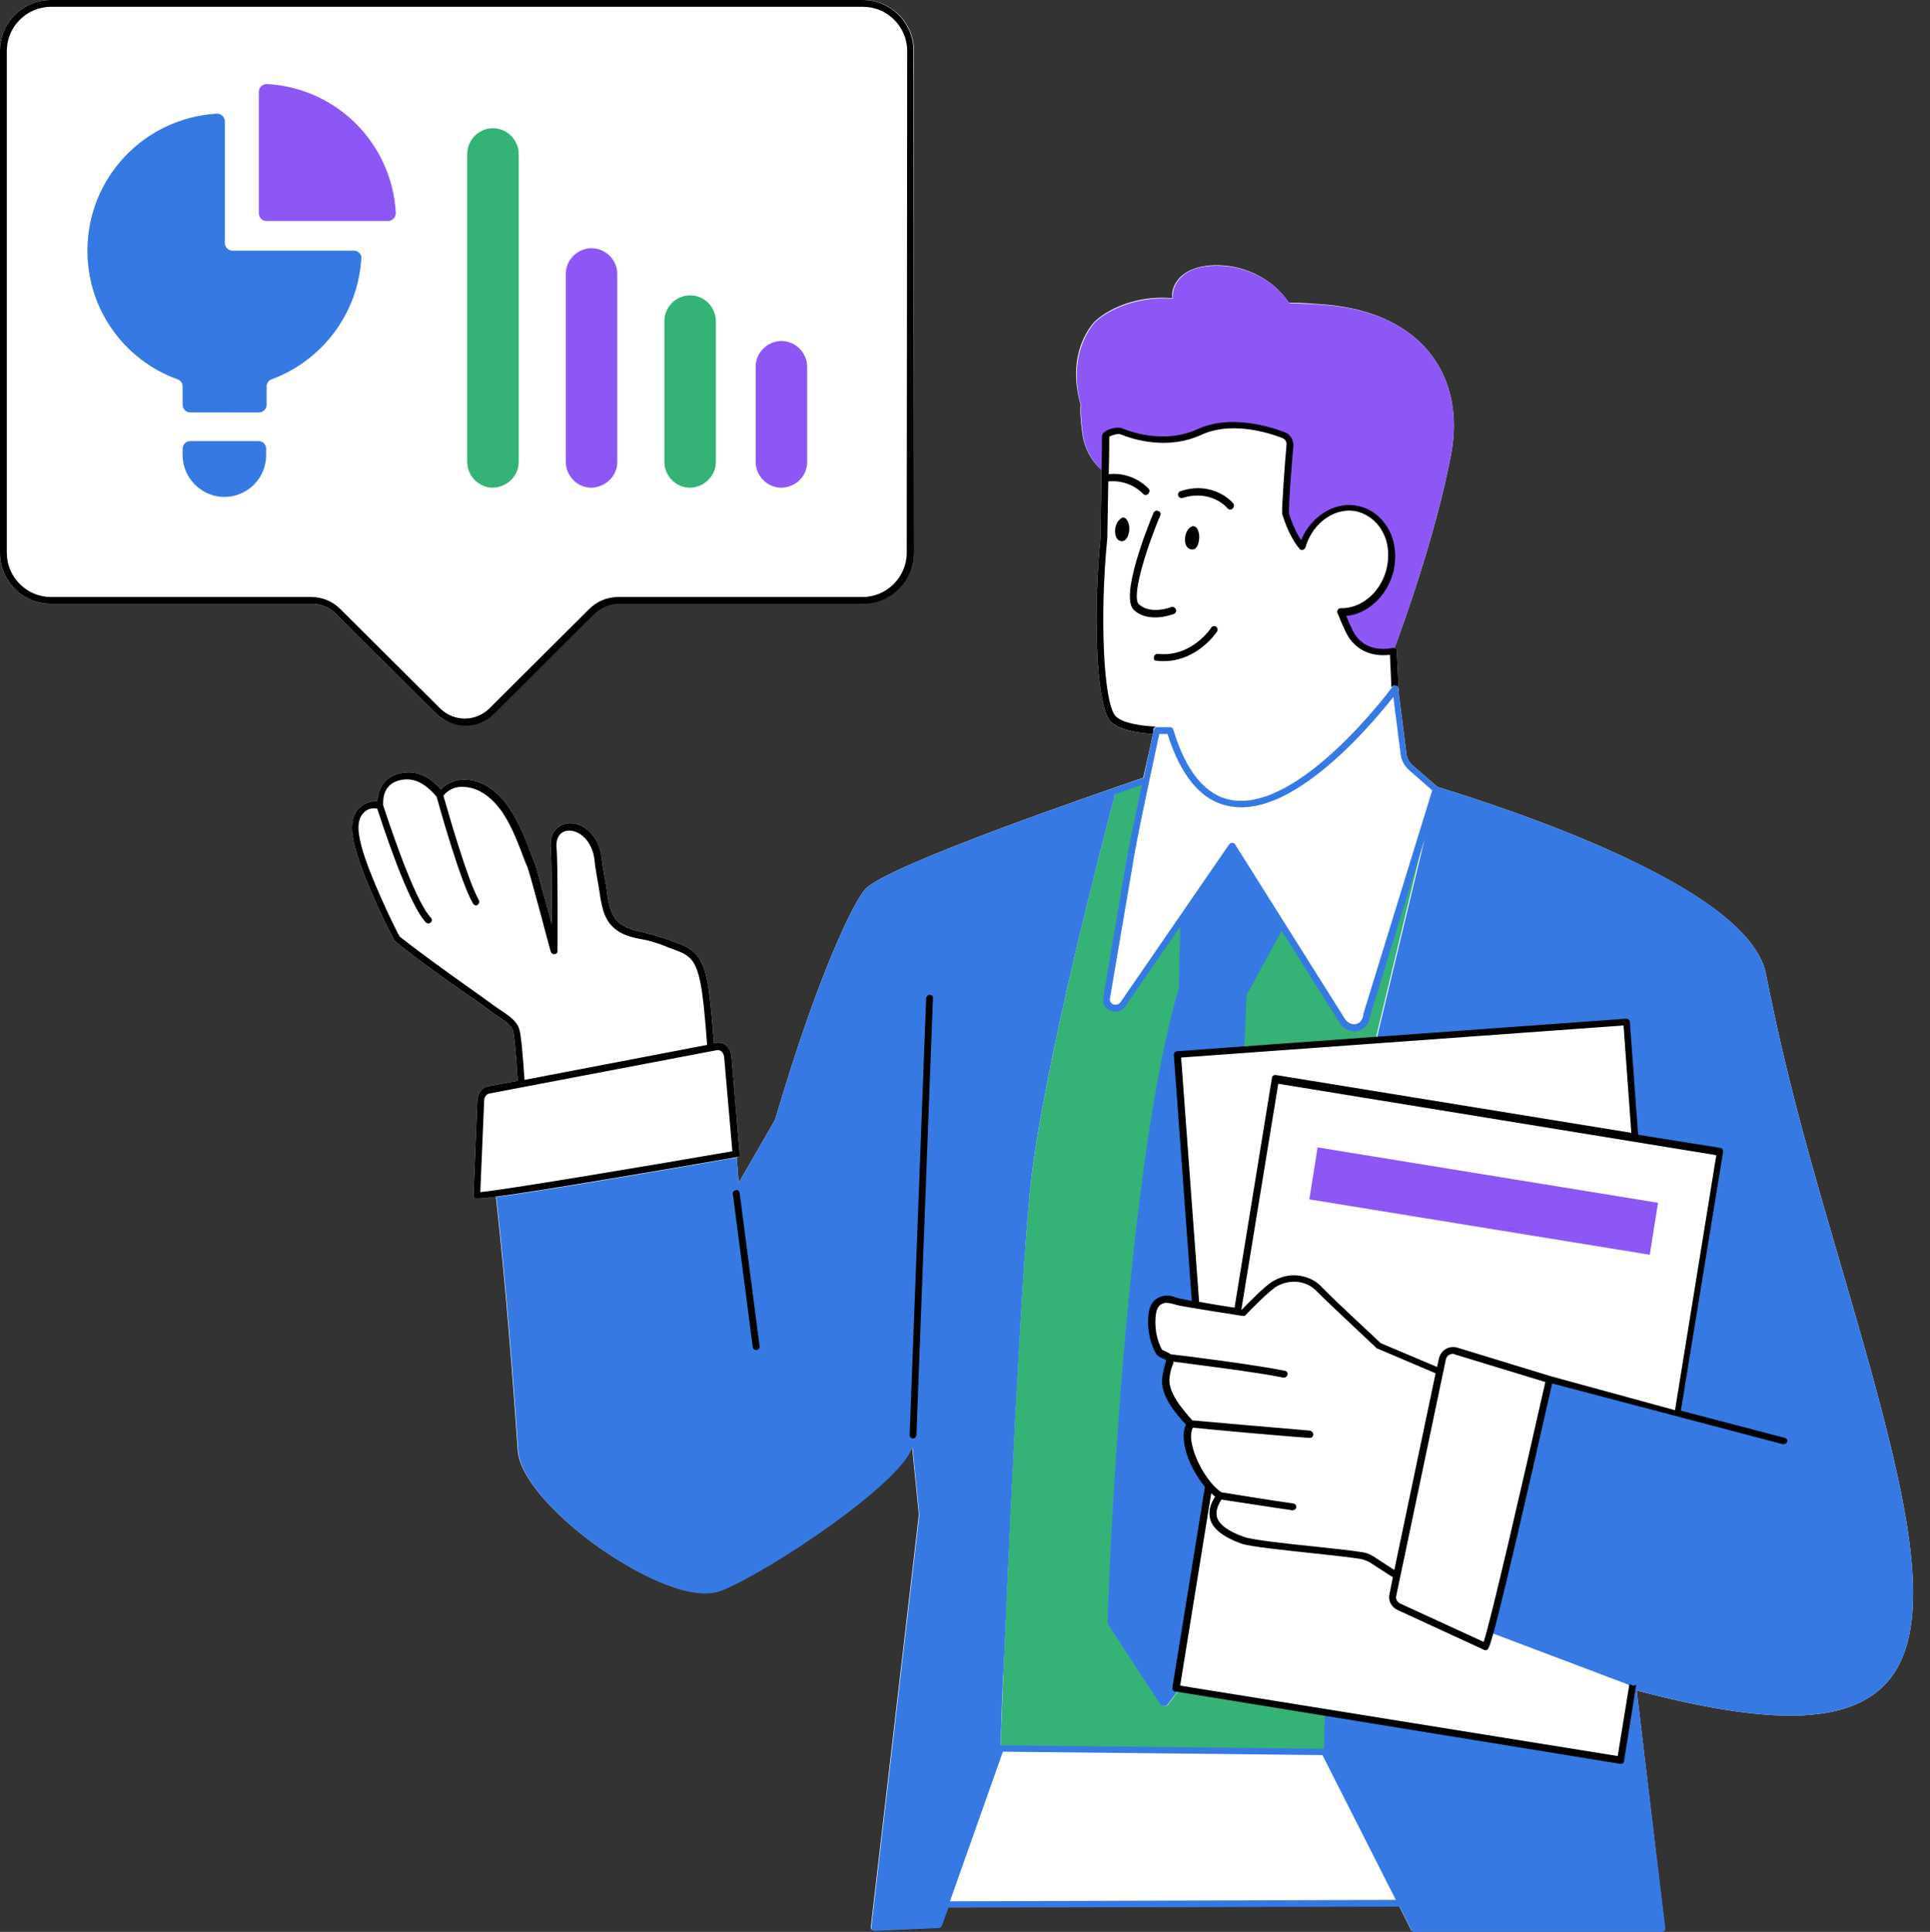 <?xml version="1.0" encoding="UTF-8" standalone="no"?><svg xmlns="http://www.w3.org/2000/svg" xmlns:xlink="http://www.w3.org/1999/xlink" fill="#000000" height="397.7" preserveAspectRatio="xMidYMid meet" version="1" viewBox="0.0 0.0 397.4 397.7" width="397.4" zoomAndPan="magnify"><rect x="0.0" y="0.0" width="397.4" height="397.7" fill="#333333" stroke="none"/><g fill="#ffffff" id="change1_2"><path d="M387.2,289.4c-2.9-11.1-5.9-21.1-8.7-30.8c-5.4-18.5-10.5-35.9-14.9-58.2c-1.7-8.2-13.1-17-34.1-26.2 c-6.9-3-18.2-7.5-33.5-12.2l-5.1-4.4c-0.7-0.6-1.2-1.5-1.3-2.4l-1.7-13.4c0,0,0,0,0,0c0,0.1,0,0.2,0.1,0.4l-0.4-8.1 c0-0.2-0.1-0.4-0.3-0.5c-0.1,0-0.1-0.1-0.2-0.1c1.4-3.7,8.5-23.1,11.7-40c2.9-15.4-5.3-29-25.8-30.8c-2.6-0.2-5.2-0.4-7.6-0.4 c-3.2-4.7-8.6-7.5-14.3-7.7c-2.9-0.1-6.4,0.5-8.4,2.8c-1.1,1.3-1.5,2.7-1.3,4c-8.4-0.8-14.9,3.2-16.6,5.5 c-3.6,4.8-3.9,10.8-2.3,16.4c-0.2,1.9,0.3,6,0.6,7.2c0.8,3.3,2.6,5.3,3.7,6.2c0,0.3,0,0.5,0,0.5l-0.2,13.5 c-1.5,15.1-1,33.8,1.9,37.6c1.5,2,5.7,2.6,8.9,2.8c-0.3,1.5-1.1,5-2,9C227,163,183,178,178.2,183c-2.2,2.3-9.6,16.9-18.6,47.5 l-7.5,13l-0.4-5.2c0,0,0,0,0,0c0.4-0.1,0.6-0.4,0.6-0.8l-1.7-20.2c-0.1-0.8-0.5-1.6-1.1-2.1c-0.6-0.5-1.4-0.7-2.2-0.5l-0.3,0.1 c-0.4-5.5-0.9-11.1-1.6-13.9c-1.3-5.1-3.4-5.9-7.4-7.3c-0.6-0.2-1.3-0.5-2.1-0.7c-1-0.4-2.1-0.6-3.2-0.9c-1.9-0.4-3.9-0.9-5.3-2.1 c-1.8-1.6-2.2-4.4-2.5-6.9c-0.1-0.4-0.1-0.8-0.2-1.2c-0.1-0.6-0.2-1.2-0.3-1.8c-0.2-1.1-0.4-2.3-0.5-3.4c-0.6-4.9-4.1-7.4-7-7.1 c-1.8,0.2-3.8,1.6-3.5,5.1c0.2,1.9,0.2,10.1,0.2,15.6c-1.3-4.7-3-11.1-3.4-12.3l-0.5-1.2c-1.3-3.5-2.7-7.2-4.8-10.3 c-1.4-2.1-4.4-5.7-9-5.9c-2-0.1-3.9,0.7-5.1,2c-2.6-2.9-5.4-4-8.4-3.3c-2.9,0.6-4.5,2.7-4.7,5.8c-1-0.1-1.9,0.1-2.8,0.6 c-3.4,2.1-2.4,6.4-1.8,8.8c1.5,6.1,7.7,18.9,8.3,19.4c4.8,3.9,9.9,7.5,14.9,11c1.9,1.3,3.8,2.6,5.6,4c0.3,0.2,0.6,0.4,0.9,0.6 c1.1,0.7,2.4,1.6,2.8,2.7c0.3,0.9,0.7,5.5,1,10.4l-6,1.1c0,0,0,0,0,0c-1.3,0.2-2.2,1.4-2.3,2.7L97.5,246c0,0.2,0,0.5,0.2,0.6 c0.1,0.1,0.1,0.1,0.7,0.1c0.6,0,1.6-0.1,3.7-0.4c1,9,2.7,25.8,4.5,52.2c0.4,6.7,10.7,16.5,20.6,22.6c4.4,2.7,15.2,8.8,21.4,6.2 c10.2-4.2,36.3-21.7,39.1-29.3c0-0.1,0.1-0.1,0.1-0.2l1.4,14l-9.9,84.9c0,0.2,0,0.4,0.2,0.5c0.1,0.1,0.3,0.2,0.5,0.2c0,0,0,0,0,0 l13.2-0.6c0.3,0,0.5-0.2,0.6-0.4l1.4-3.8l92.9-0.2l2.4,4.8c0.1,0.2,0.3,0.4,0.6,0.4h51c0.2,0,0.4-0.1,0.5-0.2 c0.1-0.1,0.2-0.3,0.2-0.5L337,348c27.3,7.2,43,6.9,50.9-1C397.4,337.5,394.5,317.1,387.2,289.4z M287.6,141.2 c0.2,0.1,0.3,0.4,0.3,0.5C287.9,141.5,287.8,141.4,287.6,141.2C287.6,141.2,287.6,141.2,287.6,141.2z M229.6,163.5L229.6,163.5 C229.6,163.5,229.6,163.5,229.6,163.5C229.6,163.5,229.6,163.5,229.6,163.5z M287.4,391.2L287.4,391.2L287.4,391.2L287.4,391.2z M336.2,347.1L336.2,347.1C336.2,347.1,336.2,347.1,336.2,347.1L336.2,347.1z"/><path d="M95.8,149.3c2.2,0,4.3-0.8,6-2.5l20.6-20.5c1.3-1.3,3.1-2.1,5-2.1h50.3c5.8,0,10.5-4.7,10.5-10.5V10.5h0 c0-5.8-4.7-10.5-10.5-10.5H10.5C4.7,0,0,4.7,0,10.5v103.3c0,5.8,4.7,10.5,10.5,10.5h53.7c1.9,0,3.7,0.7,5,2.1l20.6,20.5 C91.4,148.5,93.6,149.3,95.8,149.3z"/></g><g id="change1_1"><path d="M177.6,0.7H10.5c-5.4,0-9.8,4.4-9.8,9.8v103.3c0,5.4,4.4,9.8,9.8,9.8h53.7c2.1,0,4,0.8,5.5,2.3l20.6,20.5 c3,3,8,3,11,0l20.6-20.5c1.5-1.5,3.4-2.3,5.5-2.3h50.3c5.4,0,9.8-4.4,9.8-9.8V10.5C187.4,5.1,183,0.7,177.6,0.7z M54.8,93.7 c0,4.8-3.9,8.6-8.6,8.6s-8.6-3.9-8.6-8.6v-1.3c0-0.9,0.7-1.6,1.6-1.6h14.1c0.9,0,1.6,0.7,1.6,1.6C54.8,92.4,54.8,93.7,54.8,93.7z M55.9,78.1c-0.6,0.2-1,0.8-1,1.5v3.7c0,0.9-0.7,1.6-1.6,1.6H39.2c-0.9,0-1.6-0.7-1.6-1.6v-3.7c0-0.7-0.4-1.3-1-1.5 C25.7,74.2,18,63.8,18,51.6c0-15,11.7-27.3,26.6-28.2c0.9-0.1,1.7,0.7,1.7,1.6v25c0,0.9,0.7,1.6,1.6,1.6h25c0.9,0,1.6,0.8,1.6,1.7 C73.7,64.7,66.2,74.3,55.9,78.1z M79.9,45.5h-25c-0.9,0-1.6-0.7-1.6-1.6v-25c0-0.9,0.8-1.6,1.7-1.6c14.3,0.8,25.7,12.2,26.5,26.5 C81.5,44.8,80.8,45.5,79.9,45.5z M106.8,95.1c0,2.9-2.4,5.3-5.3,5.3s-5.3-2.4-5.3-5.3V31.7c0-2.9,2.4-5.3,5.3-5.3s5.3,2.4,5.3,5.3 V95.1z M127.1,95.1c0,2.9-2.4,5.3-5.3,5.3l0,0c-2.9,0-5.3-2.4-5.3-5.3V56.4c0-2.9,2.4-5.3,5.3-5.3l0,0c2.9,0,5.3,2.4,5.3,5.3V95.1z M147.4,95.1c0,2.9-2.4,5.3-5.3,5.3s-5.3-2.4-5.3-5.3v-29c0-2.9,2.4-5.3,5.3-5.3s5.3,2.4,5.3,5.3V95.1z M166.2,95.1 c0,2.9-2.4,5.3-5.3,5.3l0,0c-2.9,0-5.3-2.4-5.3-5.3V75.5c0-2.9,2.4-5.3,5.3-5.3l0,0c2.9,0,5.3,2.4,5.3,5.3V95.1z M272.3,361.3 l15.5,30.5l-92.4,0.2l11.1-31.5L272.3,361.3z M272.9,352.5L272.9,352.5l-0.2,7.4L272.9,352.5z M229.1,147.9 c-2.8-3.5-3.2-22.1-1.7-37.1l0.2-13.6c0,0,0.1-3.7,0.1-7.3c0-0.8,2.5-1.4,3.3-1.1c2.9,1.2,9.5,3.1,16.1,0.1 c6.2-2.8,14.1-0.6,17.3,0.7c0.9,0.4,1.4,1.2,1.3,2.2c-0.3,3.2-1,12.7-0.9,13.9c0,0,1,4,3.4,7c1.7-5.7,7-9.1,11.9-7.8 c5,1.4,7.7,7.2,6.1,13c-1.4,5-5.6,8.3-10,8.2c0.9,2.3,1.8,4.3,2.5,5.2c3.1,4.2,8.3,2.7,8.3,2.7l0.4,7.7l0,0l1.7,13.5 c0.1,1.1,0.7,2.1,1.5,2.8l5.2,4.4c0,0-14.3,46.5-14.3,46.5c-0.3,2.9-3.5,3.5-5.1,1.1l-22.6-35.9l-22.3,32.4c-1,1.6-3.3,1.1-3.5-0.8 l4.7-27.7c1-6.2,5.8-27.7,5.8-27.7l0.1,0C235.3,150.3,230.6,149.8,229.1,147.9z M306.8,336c3-11.4,12.3-52,12.3-52l0,0l26.3,6.9 l8.8-53.9l-17.4-2.8l-1.7-23.7l-92.5,6.7l3.7,51.5c-2-0.3-3.6-0.6-4-0.7c-0.9-0.3-1.9-0.6-2.9-0.3c-1.9,0.6-2.2,2.8-2.2,4.5 c0,2.1,0.5,4.3,1.5,6.2c0.2,0.4,1.9,0.9,2.1,1.3c0.3,0.6,0.2,0.8,0,1.4c-0.3,0.9-0.5,1.8-0.6,2.7c-0.3,3.4,2.7,6.9,5,9.5 c-1.9,2.8,0.8,9.1,3.7,12.6l0,0.3l-6.7,41.4l91.6,14.9l2.5-15.3l0,0L306.8,336z M271.2,236.2l70.1,11.4l-1.7,10.7l-70.1-11.4 L271.2,236.2z M149.9,217.4l1.7,20.2c0,0-53.5,9.3-53.4,8.6l0.8-19.7c0-1,0.8-1.9,1.7-2l6.6-1.3c-0.3-4.6-0.8-10.1-1.1-11.2 c-0.5-1.7-2.6-2.7-4-3.7c-6.8-4.9-13.9-9.7-20.5-15c-0.3-0.2-6.5-12.7-8-19c-0.6-2.7-1.4-6.3,1.5-8c1.1-0.7,2.2-0.7,3.2-0.3 c-0.2-2.7,0.8-5.3,4.1-6c3.5-0.8,6.2,1.2,8.3,3.7c1-1.6,3-2.5,5.1-2.4c3.6,0.2,6.5,2.7,8.4,5.6c2.3,3.4,3.7,7.5,5.2,11.4 c0.7,1.8,4.8,17.4,4.8,17.4s0.1-18.1-0.2-21.1c-0.6-6.6,8.2-5.7,9.2,2.2c0.2,1.7,0.5,3.5,0.8,5.2c0.4,2.8,0.6,6.4,2.9,8.5 c2.3,2.1,5.9,2,8.7,3.1c5.6,2.1,7.6,2,9.1,7.5c0.8,2.9,1.3,8.8,1.6,14.5l1.1-0.2C148.6,215.2,149.8,216.1,149.9,217.4z" fill="#ffffff"/></g><g id="change2_1"><path d="M298.8,93.5c-3.6,18.8-11.9,40.6-11.9,40.6s-5.2,1.5-8.3-2.7c-0.7-1-1.6-3-2.5-5.2c4.3,0.1,8.6-3.2,10-8.2 c1.6-5.8-1.1-11.6-6.1-13c-4.9-1.4-10.2,2.1-11.9,7.8c-2.4-2.9-3.4-7-3.4-7c-0.1-1.2,0.6-10.7,0.9-13.9c0.1-0.9-0.4-1.8-1.3-2.2 c-3.3-1.4-11.1-3.6-17.3-0.7c-6.6,3-13.2,1.1-16.1-0.1c-0.7-0.3-3.2,0.3-3.3,1.1c0,3.6-0.1,7.3-0.1,7.3s-3.2-2.1-4.3-6.7 c-0.3-1.2-0.8-5.3-0.6-7.2c-1.6-5.5-1.2-11.6,2.3-16.4c1.7-2.3,8.2-6.2,16.6-5.5c-0.1-1.4,0.2-2.7,1.3-4c2-2.4,5.4-2.9,8.4-2.8 c5.7,0.2,11.1,3,14.3,7.7c2.5,0.1,5,0.2,7.6,0.4C293.5,64.5,301.7,78.1,298.8,93.5z M341.4,247.6l-70.1-11.4l-1.7,10.7l70.1,11.4 L341.4,247.6z M53.3,18.9v25c0,0.9,0.7,1.6,1.6,1.6h25c0.9,0,1.6-0.8,1.6-1.7c-0.8-14.3-12.2-25.7-26.5-26.5 C54,17.3,53.3,18,53.3,18.9z M127.1,95.1V56.4c0-2.9-2.4-5.3-5.3-5.3l0,0c-2.9,0-5.3,2.4-5.3,5.3v38.7c0,2.9,2.4,5.3,5.3,5.3l0,0 C124.7,100.3,127.1,98,127.1,95.1z M166.2,95.1V75.5c0-2.9-2.4-5.3-5.3-5.3l0,0c-2.9,0-5.3,2.4-5.3,5.3v19.6c0,2.9,2.4,5.3,5.3,5.3 l0,0C163.9,100.3,166.2,98,166.2,95.1z" fill="#8d57f6"/></g><g id="change3_1"><path d="M272.9,352.5l-0.2,8.1l-66.7-0.7c0,0,3.2-86.3,6.1-115c2.7-26.5,17.7-82.2,17.7-82.2c2.8-1,5-1.7,6.2-2.1 c-1.4,6.5-3,14.2-3.5,17.5l-4.7,27.7c0.2,1.9,2.5,2.4,3.5,0.8l19.3-28l-7.5,10.9l-0.3,14c-11.6,39.4-14.8,130.3-14.6,130.8 l10.7,16.4c0.4,0.6,1.3,0.7,1.7,0.1l2.4-3.2L272.9,352.5z M261.9,187.6l2.1,3.4l0,0L261.9,187.6z M255.9,216.1l27.3-2l12.4-51.6 c0,0-14.3,46.5-14.3,46.5c-0.3,2.9-3.5,3.5-5.1,1.1l-12.1-19.2l-7.6,13.9C256.3,206.9,256.1,210.9,255.9,216.1z M253.7,174.5 l-0.2-0.3l-0.3,0.4C253.4,174.5,253.6,174.5,253.7,174.5z M106.8,95.1V31.7c0-2.9-2.4-5.3-5.3-5.3l0,0c-2.9,0-5.3,2.4-5.3,5.3v63.4 c0,2.9,2.4,5.3,5.3,5.3l0,0C104.4,100.3,106.8,98,106.8,95.1z M147.4,95.1v-29c0-2.9-2.4-5.3-5.3-5.3l0,0c-2.9,0-5.3,2.4-5.3,5.3v29 c0,2.9,2.4,5.3,5.3,5.3l0,0C145,100.3,147.4,98,147.4,95.1z" fill="#35b276"/></g><g id="change4_1"><path d="M387.2,289.4c-2.9-11.1-5.9-21.1-8.7-30.8c-5.4-18.5-10.5-35.9-14.9-58.2c-1.7-8.2-13.1-17.1-34.1-26.2 c-6.9-3-18.2-7.5-33.5-12.2l-5.1-4.4c-0.7-0.6-1.2-1.5-1.3-2.4l-1.7-13.5c0-0.3-0.2-0.5-0.5-0.6c-0.3-0.1-0.5,0-0.7,0.3 c-0.2,0.3-19,25.7-33.1,23.3c-5.3-0.9-9.4-5.8-12-14.5c-0.1-0.3-0.3-0.5-0.6-0.5l-2.7,0c-0.4,0-0.6,0.2-0.7,0.5c0,0.1-1,4.5-2.1,9.9 C227,163,183,178,178.2,183c-2.2,2.3-9.6,16.9-18.6,47.5l-7.5,13l-0.4-5.2c-0.5,0.1-0.9,0.2-1.3,0.2l0,0 c-29.8,5.2-42.7,7.2-48.2,7.9c1,9,2.7,25.8,4.5,52.2c0.4,6.7,10.7,16.5,20.6,22.6c4.4,2.7,15.2,8.8,21.4,6.2 c10.2-4.2,36.3-21.7,39.1-29.3c0-0.1,0.1-0.1,0.1-0.2l1.4,14l-9.9,84.9c0,0.2,0,0.4,0.2,0.5c0.1,0.1,0.3,0.2,0.5,0.2c0,0,0,0,0,0 l13.2-0.6c0.3,0,0.5-0.2,0.6-0.4l1.4-3.8l92.9-0.2l2.4,4.8c0.1,0.2,0.3,0.4,0.6,0.4h51c0.2,0,0.4-0.1,0.5-0.2 c0.1-0.1,0.2-0.3,0.2-0.5L337,348c27.3,7.2,43,6.9,50.9-1C397.4,337.5,394.5,317.1,387.2,289.4z M238.7,151.1l1.7,0 c2.8,8.9,7.2,14,13,14.9c6.3,1.1,14-2.6,23-11c4.8-4.5,8.7-9.3,10.5-11.5l1.5,11.8c0.2,1.3,0.8,2.4,1.7,3.2l4.8,4.2l-14.2,46.1 c0,0,0,0.1,0,0.1c-0.1,1-0.7,1.7-1.4,1.9c-0.9,0.2-1.8-0.2-2.4-1.1l-22.6-35.9c-0.1-0.2-0.3-0.3-0.6-0.3c0,0,0,0,0,0 c-0.2,0-0.4,0.1-0.6,0.3l-22.3,32.4c-0.4,0.6-1,0.7-1.4,0.6c-0.5-0.1-0.8-0.5-0.9-1l4.7-27.6C234,172.7,238,154.5,238.7,151.1z M195.6,391.4l10.9-30.8l65.8,0.7l15.1,29.8L195.6,391.4z M345.3,290.9l-26.3-6.9h0c0,0-9.2,40.6-12.3,52l29.4,11.1l0,0 c0.2,0.1,0.5,0.1,0.7,0.2l-0.4,2.4l-0.3-2.5l-2.5,15.3l-60.8-9.9l-0.2,7.4c0,0,0,0,0,0l-66.6-0.7c0.1-1.7,0.2-6.3,0.5-13l0,0 c0-0.4,0-0.9,0.1-1.4l0,0c1.1-26,3.4-78.8,5.5-100c2.5-24.7,15.7-74.6,17.5-81.4c1.9-0.7,3.7-1.3,5.5-1.9 c-1.3,6.2-2.8,13.3-3.3,16.4l-4.7,27.7c0,0.1,0,0.1,0,0.2c0.1,1.2,0.9,2.1,1.9,2.3c1.1,0.3,2.2-0.2,2.8-1.2l11.2-16.2l-0.3,12.7 c-11.6,39.4-14.8,130.3-14.6,130.8l10.7,16.4c0.4,0.6,1.3,0.7,1.7,0.1l2.4-3.2l-0.6-0.1l6.7-41.4l0-0.3c-3-3.5-5.7-9.7-3.7-12.6 c-2.3-2.5-5.4-6-5-9.5c0.1-1,0.3-1.8,0.6-2.7c0.2-0.7,0.3-0.8,0-1.4c-0.2-0.5-1.8-0.9-2.1-1.3c-1-1.9-1.5-4-1.5-6.2 c0-1.7,0.3-3.9,2.2-4.5c1-0.3,2,0,2.9,0.3c0.4,0.1,2,0.4,4,0.7l-3.7-51.5l13.5-1c0.2-5.2,0.4-9.2,0.5-11.3l7.2-13.2l11.9,18.9 c0.8,1.2,2,1.8,3.1,1.8c0.3,0,0.5,0,0.8-0.1c1.3-0.3,2.2-1.5,2.4-3l11.2-36.3l-9.9,41.2l51.8-3.7l1.7,23.7l17.4,2.8L345.3,290.9z M54.8,92.4v1.3c0,4.8-3.9,8.6-8.6,8.6s-8.6-3.9-8.6-8.6v-1.3c0-0.9,0.7-1.6,1.6-1.6h14.1C54.1,90.8,54.8,91.5,54.8,92.4z M74.4,53.2c-0.7,11.5-8.2,21.1-18.5,24.9c-0.6,0.2-1,0.8-1,1.5v3.7c0,0.9-0.7,1.6-1.6,1.6H39.2c-0.9,0-1.6-0.7-1.6-1.6v-3.7 c0-0.7-0.4-1.3-1-1.5C25.7,74.2,18,63.8,18,51.6c0-15,11.7-27.3,26.6-28.2c0.9-0.1,1.7,0.7,1.7,1.6v25c0,0.9,0.7,1.6,1.6,1.6h25 C73.7,51.6,74.5,52.3,74.4,53.2z" fill="#3779e3"/></g><g id="change5_1"><path d="M188.1,10.5c0-5.8-4.7-10.5-10.5-10.5H10.5C4.7,0,0,4.7,0,10.5v103.3c0,5.8,4.7,10.5,10.5,10.5h53.7c1.9,0,3.7,0.7,5,2.1 l20.6,20.5c1.7,1.6,3.8,2.5,6,2.5s4.3-0.8,6-2.5l20.6-20.5c1.3-1.3,3.1-2.1,5-2.1h50.3c5.8,0,10.5-4.7,10.5-10.5L188.1,10.5 L188.1,10.5z M186.7,113.8c0,5-4.1,9.1-9.1,9.1h-50.3c-2.3,0-4.4,0.9-6,2.5l-20.6,20.5c-2.8,2.7-7.2,2.7-10,0l-20.6-20.5 c-1.6-1.6-3.7-2.5-6-2.5H10.5c-5,0-9.1-4.1-9.1-9.1V10.5c0-5,4.1-9.1,9.1-9.1h167.2c5,0,9.1,4.1,9.1,9.1L186.7,113.8L186.7,113.8z M192.1,205.5l-3.4,89.9c0,0.4-0.3,0.7-0.7,0.7c0,0,0,0,0,0c-0.4,0-0.7-0.3-0.7-0.7l3.4-89.9c0-0.4,0.4-0.7,0.7-0.7 C191.9,204.8,192.2,205.1,192.1,205.5z M152.3,237.5l-1.7-20.2c-0.1-0.8-0.5-1.6-1.1-2.1c-0.6-0.5-1.4-0.7-2.2-0.5l-0.3,0.1 c-0.4-5.5-0.9-11.1-1.6-13.9c-1.3-5.1-3.4-5.9-7.4-7.3c-0.6-0.2-1.3-0.5-2.1-0.7c-1-0.4-2.1-0.6-3.2-0.9c-1.9-0.4-3.9-0.9-5.3-2.1 c-1.8-1.6-2.2-4.4-2.5-6.9c-0.1-0.4-0.1-0.8-0.2-1.2c-0.1-0.6-0.2-1.2-0.3-1.8c-0.2-1.1-0.4-2.3-0.5-3.4c-0.6-4.9-4.1-7.4-7-7.1 c-1.8,0.2-3.8,1.6-3.5,5.1c0.2,1.9,0.2,10.1,0.2,15.6c-1.3-4.7-3-11.1-3.4-12.3l-0.5-1.2c-1.3-3.5-2.7-7.2-4.8-10.3 c-1.4-2.1-4.4-5.7-9-5.9c-2-0.1-3.9,0.7-5.1,2c-2.6-2.9-5.4-4-8.4-3.3c-2.9,0.6-4.5,2.7-4.7,5.8c-1-0.1-1.9,0.1-2.8,0.6 c-3.4,2.1-2.4,6.4-1.8,8.8c1.5,6.1,7.7,18.9,8.3,19.4c4.8,3.9,9.9,7.5,14.9,11c1.9,1.3,3.8,2.6,5.6,4c0.3,0.2,0.6,0.4,0.9,0.6 c1.1,0.7,2.4,1.6,2.8,2.7c0.3,0.9,0.7,5.5,1,10.4l-6,1.1c0,0,0,0,0,0c-1.3,0.2-2.2,1.4-2.3,2.7L97.5,246c0,0.2,0,0.5,0.2,0.6 c0.1,0.1,0.2,0.1,0.7,0.1c2.1,0,11.1-1.2,53.3-8.5C152.1,238.2,152.4,237.9,152.3,237.5z M103.6,208.3c-0.3-0.2-0.6-0.4-0.9-0.6 c-1.9-1.3-3.7-2.7-5.6-4c-4.9-3.5-10-7.1-14.8-10.9c-0.7-1.1-6.4-12.8-7.9-18.7c-0.7-2.8-1.2-5.8,1.1-7.3c0.7-0.4,1.5-0.5,2.2-0.3 c0.9,2.8,6.3,19.5,10,23.4c0.1,0.1,0.3,0.2,0.5,0.2c0.2,0,0.4-0.1,0.5-0.2c0.3-0.3,0.3-0.7,0-1c-3.6-3.8-9.3-21.7-9.8-23.1 c-0.1-2,0.4-4.5,3.5-5.2c2.7-0.6,5,0.5,7.5,3.4c0.5,1.8,4.9,17.6,7.5,22c0.1,0.2,0.4,0.4,0.6,0.4c0.1,0,0.2,0,0.3-0.1 c0.3-0.2,0.5-0.6,0.3-1c-2.4-4.2-6.6-19.1-7.3-21.5c0.9-1.2,2.6-2,4.3-1.8c3.9,0.2,6.6,3.4,7.9,5.3c2,3,3.3,6.6,4.6,10l0.5,1.2 c0.7,1.8,4.7,17.2,4.8,17.4c0.1,0.3,0.4,0.6,0.8,0.5c0.4,0,0.6-0.3,0.6-0.7c0-0.7,0.1-18.1-0.2-21.1c-0.2-2.1,0.7-3.4,2.3-3.6 c2.3-0.2,5,2,5.5,5.9c0.1,1.2,0.3,2.3,0.5,3.5c0.1,0.6,0.2,1.2,0.3,1.7c0.1,0.4,0.1,0.8,0.2,1.2c0.4,2.7,0.8,5.8,3,7.7 c1.6,1.5,3.8,2,6,2.4c1.1,0.2,2.1,0.5,3,0.8c0.8,0.3,1.5,0.5,2.1,0.8c4,1.4,5.4,1.9,6.5,6.3c0.7,2.7,1.2,8.3,1.6,13.8l-37.6,7.2 c-0.3-4.5-0.7-9.5-1.1-10.5C106.4,210.2,104.9,209.2,103.6,208.3z M98.9,245.4l0.8-18.9c0-0.7,0.5-1.3,1.1-1.4l46.7-8.9 c0.4-0.1,0.7,0,1,0.2c0.3,0.2,0.5,0.6,0.6,1.1l1.7,19.5C131.6,240.3,103.6,245,98.9,245.4z M152.3,245.6l4.1,31.5 c0.1,0.4-0.2,0.7-0.6,0.8c0,0-0.1,0-0.1,0c-0.4,0-0.7-0.3-0.7-0.6l-4.1-31.5c-0.1-0.4,0.2-0.7,0.6-0.8 C151.9,244.9,152.3,245.2,152.3,245.6z M245.3,113.1c-1.7-0.2-1.6-3.2-0.5-4.3c0.9-0.9,1.5-0.4,1.8,0.2c0.3,0.6,0.4,1.3,0.3,2 C246.8,112,246.4,113.3,245.3,113.1z M243.5,102.5c-0.4,0.1-0.8-0.1-0.9-0.5c-0.1-0.4,0.1-0.8,0.5-0.9c6.7-2.2,10.7,2.3,10.8,2.5 c0.3,0.3,0.2,0.8-0.1,1.1c-0.1,0.1-0.3,0.2-0.5,0.2c-0.2,0-0.4-0.1-0.6-0.3C252.6,104.4,249.3,100.7,243.5,102.5z M232.2,107.3 c0.3,0.6,0.4,1.3,0.3,2c-0.1,0.9-0.6,2.2-1.6,2.1c-1.7-0.2-1.6-3.2-0.5-4.3C231.3,106.1,231.8,106.6,232.2,107.3z M238.9,106.1 c-3.3,7.9-5.9,16.9-4.4,18.3c2.4,2.2,6.6,0.6,6.6,0.6c0.4-0.2,0.8,0,1,0.4c0.2,0.4,0,0.8-0.4,1c-0.1,0-1.8,0.7-3.8,0.7 c-1.5,0-3.1-0.3-4.4-1.5c-3-2.7,2.8-17.1,4-20c0.2-0.4,0.6-0.6,1-0.4C238.9,105.3,239.1,105.8,238.9,106.1z M237.6,135.3 c0-0.4,0.4-0.7,0.8-0.7c6.9,0.8,11-5.3,11-5.4c0.2-0.3,0.7-0.4,1-0.2s0.4,0.7,0.2,1c-0.2,0.3-4.1,6.1-11,6.1c-0.5,0-0.9,0-1.4-0.1 C237.8,136.1,237.5,135.8,237.6,135.3z M367.5,296l-21.4-5.6l8.7-53.3c0.1-0.4-0.2-0.7-0.6-0.8l-16.9-2.7l-1.7-23.2 c0-0.2-0.1-0.4-0.2-0.5s-0.3-0.2-0.5-0.2l-92.5,6.7c-0.4,0-0.7,0.4-0.7,0.8l3.7,50.6c-1.5-0.3-2.7-0.5-3-0.6l-0.2-0.1 c-0.9-0.3-2-0.6-3.1-0.2c-2.7,0.8-2.7,4-2.7,5.2c0,2.3,0.5,4.5,1.6,6.5c0.2,0.4,0.7,0.7,1.3,1c0.2,0.1,0.7,0.3,0.7,0.3 c0.1,0.3,0.1,0.3,0,0.7l-0.1,0.2c-0.2,0.9-0.5,1.8-0.6,2.9c-0.4,3.6,2.8,7.3,4.9,9.6c-0.6,1.2-0.6,2.8-0.2,4.7 c0.6,2.8,2.3,5.9,4.1,8.1l-6.7,41.3c0,0.2,0,0.4,0.1,0.5c0.1,0.2,0.3,0.3,0.5,0.3l91.6,14.9c0,0,0.1,0,0.1,0c0.1,0,0.3,0,0.4-0.1 c0.2-0.1,0.3-0.3,0.3-0.5l2.5-15.6l-0.7,0.1l-0.7-0.3l-2.4,14.8L243,347l6.4-39.6c0.3,0.3,0.6,0.5,0.8,0.7c-1.1,1.7-1.4,3.2-1,4.7 c0.6,2,2.8,3.7,6.5,5c1.8,0.6,8.6,1.3,15.1,2c3.8,0.4,7.3,0.8,9.2,1.1c0.7,0.1,1.4,0.4,2,0.7l4.8,3.1l-0.7,3.5 c-0.3,1.3,0.4,2.6,1.6,3.2l17.8,8.2c0.1,0.1,0.3,0.1,0.4,0.1c0.1,0,0.2,0,0.3-0.1c0.5-0.2,1.1-0.5,13.4-54.8l47.5,12.5 c0.1,0,0.1,0,0.2,0c0.3,0,0.6-0.2,0.7-0.5C368.1,296.5,367.9,296.1,367.5,296z M243.2,217.7l91.1-6.6l1.6,22.1l-73.2-11.9 c-0.2,0-0.4,0-0.5,0.1c-0.2,0.1-0.3,0.3-0.3,0.5l-7.7,47.3c-2.1-0.3-5-0.8-7.3-1.2L243.2,217.7z M282.8,320.4 c-0.8-0.5-1.6-0.8-2.5-0.9c-1.9-0.3-5.5-0.7-9.3-1.1c-5.9-0.6-13.2-1.4-14.8-2c-3.2-1.1-5.1-2.5-5.6-4c-0.3-1.1,0-2.3,0.9-3.7 c2.1,0.3,11,1.7,14.6,2.2c0,0,0.1,0,0.1,0c0.3,0,0.7-0.3,0.7-0.6c0.1-0.4-0.2-0.7-0.6-0.8c-3.8-0.5-13.5-2.1-14.8-2.3 c-2.1-1.3-5.1-5.6-6-9.6c-0.4-1.6-0.3-2.8,0.1-3.7c2.9,0.3,18,1.7,24,2.1c0,0,0,0,0.1,0c0.4,0,0.7-0.3,0.7-0.7 c0-0.4-0.3-0.7-0.7-0.8c-6.2-0.5-21.9-1.9-24.2-2.1c-1.9-2.2-5-5.6-4.7-8.7c0.1-0.9,0.3-1.8,0.6-2.6l0.1-0.2 c0.1-0.2,0.1-0.4,0.1-0.6c3.7,0.5,17.5,2.2,22.7,3.3c0,0,0.1,0,0.1,0c0.3,0,0.6-0.2,0.7-0.6c0.1-0.4-0.2-0.8-0.5-0.8 c-5.7-1.2-21.3-3.2-23.5-3.4c-0.3-0.2-0.7-0.4-1.1-0.6c-0.2-0.1-0.6-0.3-0.7-0.3c-1-1.8-1.4-3.8-1.4-5.8c0,0,0,0,0,0 c0-2.3,0.5-3.5,1.7-3.8c0.2-0.1,0.4-0.1,0.6-0.1c0.5,0,1.1,0.2,1.7,0.3l0.2,0.1c1.4,0.4,13.3,2.2,13.8,2.3c0.2,0,0.5,0,0.6-0.2 c1.3-1.4,5-5.1,6.4-5.9c3.2-1.8,6.5-0.8,8.1,0.9c3.6,3.6,12.4,11.7,12.4,11.8c0.1,0.1,0.1,0.1,0.2,0.1l12,5.1l-8.5,40.5L282.8,320.4 z M305.5,338l-17.2-7.9c-0.6-0.3-1-1-0.8-1.6l10.2-48.6c0.1-0.4,0.3-0.8,0.7-1c0.2-0.1,0.5-0.2,0.7-0.2c0.1,0,0.3,0,0.4,0.1 l18.7,5.7C313.7,304.4,307,333.5,305.5,338z M319.3,283.3l-19.3-5.9c-0.8-0.2-1.6-0.1-2.3,0.3s-1.2,1.1-1.4,1.9l-0.4,1.8l-11.6-4.9 c-0.9-0.9-9-8.3-12.3-11.7c-2-2.1-6-3.3-9.8-1.1c-1.7,0.9-5.4,4.8-6.5,5.9c0,0-0.1,0-0.1,0l7.6-46.5l90.2,14.7l-8.5,52.5 L319.3,283.3z M237.4,151.1c-3.1-0.2-7.3-0.8-8.9-2.8c-2.9-3.8-3.4-22.5-1.9-37.6l0.2-13.5c0,0,0.1-3.7,0.1-7.3 c0-0.3,0.1-0.7,0.7-1.1c0.8-0.6,2.7-1,3.5-0.6c2.5,1,9.1,3.1,15.6,0.1c7.5-3.4,16.8,0.3,17.9,0.7c1.2,0.5,1.8,1.7,1.7,2.9 c-0.3,3.2-1,12.4-0.9,13.7c0.1,0.4,0.9,3.2,2.5,5.6c2.2-5.2,7.4-8.3,12.3-6.9c2.6,0.7,4.7,2.6,6,5.2c1.2,2.6,1.4,5.7,0.6,8.6 c-1.4,4.8-5.3,8.3-9.6,8.7c1,2.5,1.6,3.6,2,4.1c2.7,3.7,7.3,2.5,7.5,2.5c0.2-0.1,0.4,0,0.6,0.1c0.2,0.1,0.3,0.3,0.3,0.5l0.4,8.1 c0-0.2,0-0.4-0.1-0.4c0-0.1,0-0.4-0.3-0.5s-0.4-0.1-0.6-0.1c-0.2,0-0.3,0.2-0.3,0.2l-0.2,0.2l-0.3-6.7c-1.7,0.2-5.6,0.3-8.2-3.2v0 c-0.7-0.9-1.5-2.7-2.6-5.4c-0.1-0.2-0.1-0.5,0.1-0.7c0.1-0.2,0.3-0.3,0.6-0.3c4.1,0.1,8-3.1,9.3-7.7c0.7-2.6,0.6-5.3-0.5-7.6 c-1.1-2.3-2.9-3.8-5.1-4.5c-4.5-1.3-9.5,2-11,7.3c-0.1,0.2-0.3,0.4-0.5,0.5c-0.3,0.1-0.5,0-0.7-0.2c-2.5-3-3.5-7.1-3.6-7.2 c0,0,0-0.1,0-0.1c-0.1-1.3,0.6-10.9,0.9-14.1c0.1-0.6-0.3-1.2-0.8-1.4c-1-0.4-9.8-3.9-16.7-0.7c-7,3.2-14,1-16.7-0.1 c-0.4-0.2-1.9,0.2-2.3,0.5c0,3.6-0.1,7.2-0.1,7.2l0,0.5c5.1-0.5,8.1,2.9,8.2,3c0.3,0.3,0.2,0.8-0.1,1.1c-0.1,0.1-0.3,0.2-0.5,0.2 c-0.2,0-0.4-0.1-0.6-0.3c-0.1-0.1-2.6-2.9-7.1-2.5l-0.2,11.6c-1.6,16.1-0.8,33.6,1.6,36.6c1.3,1.6,5.7,2.2,8.8,2.3 c-0.1,0-0.2,0-0.2,0c-0.6,0-0.7,0.5-0.7,0.5L237.4,151.1z"/></g></svg>
